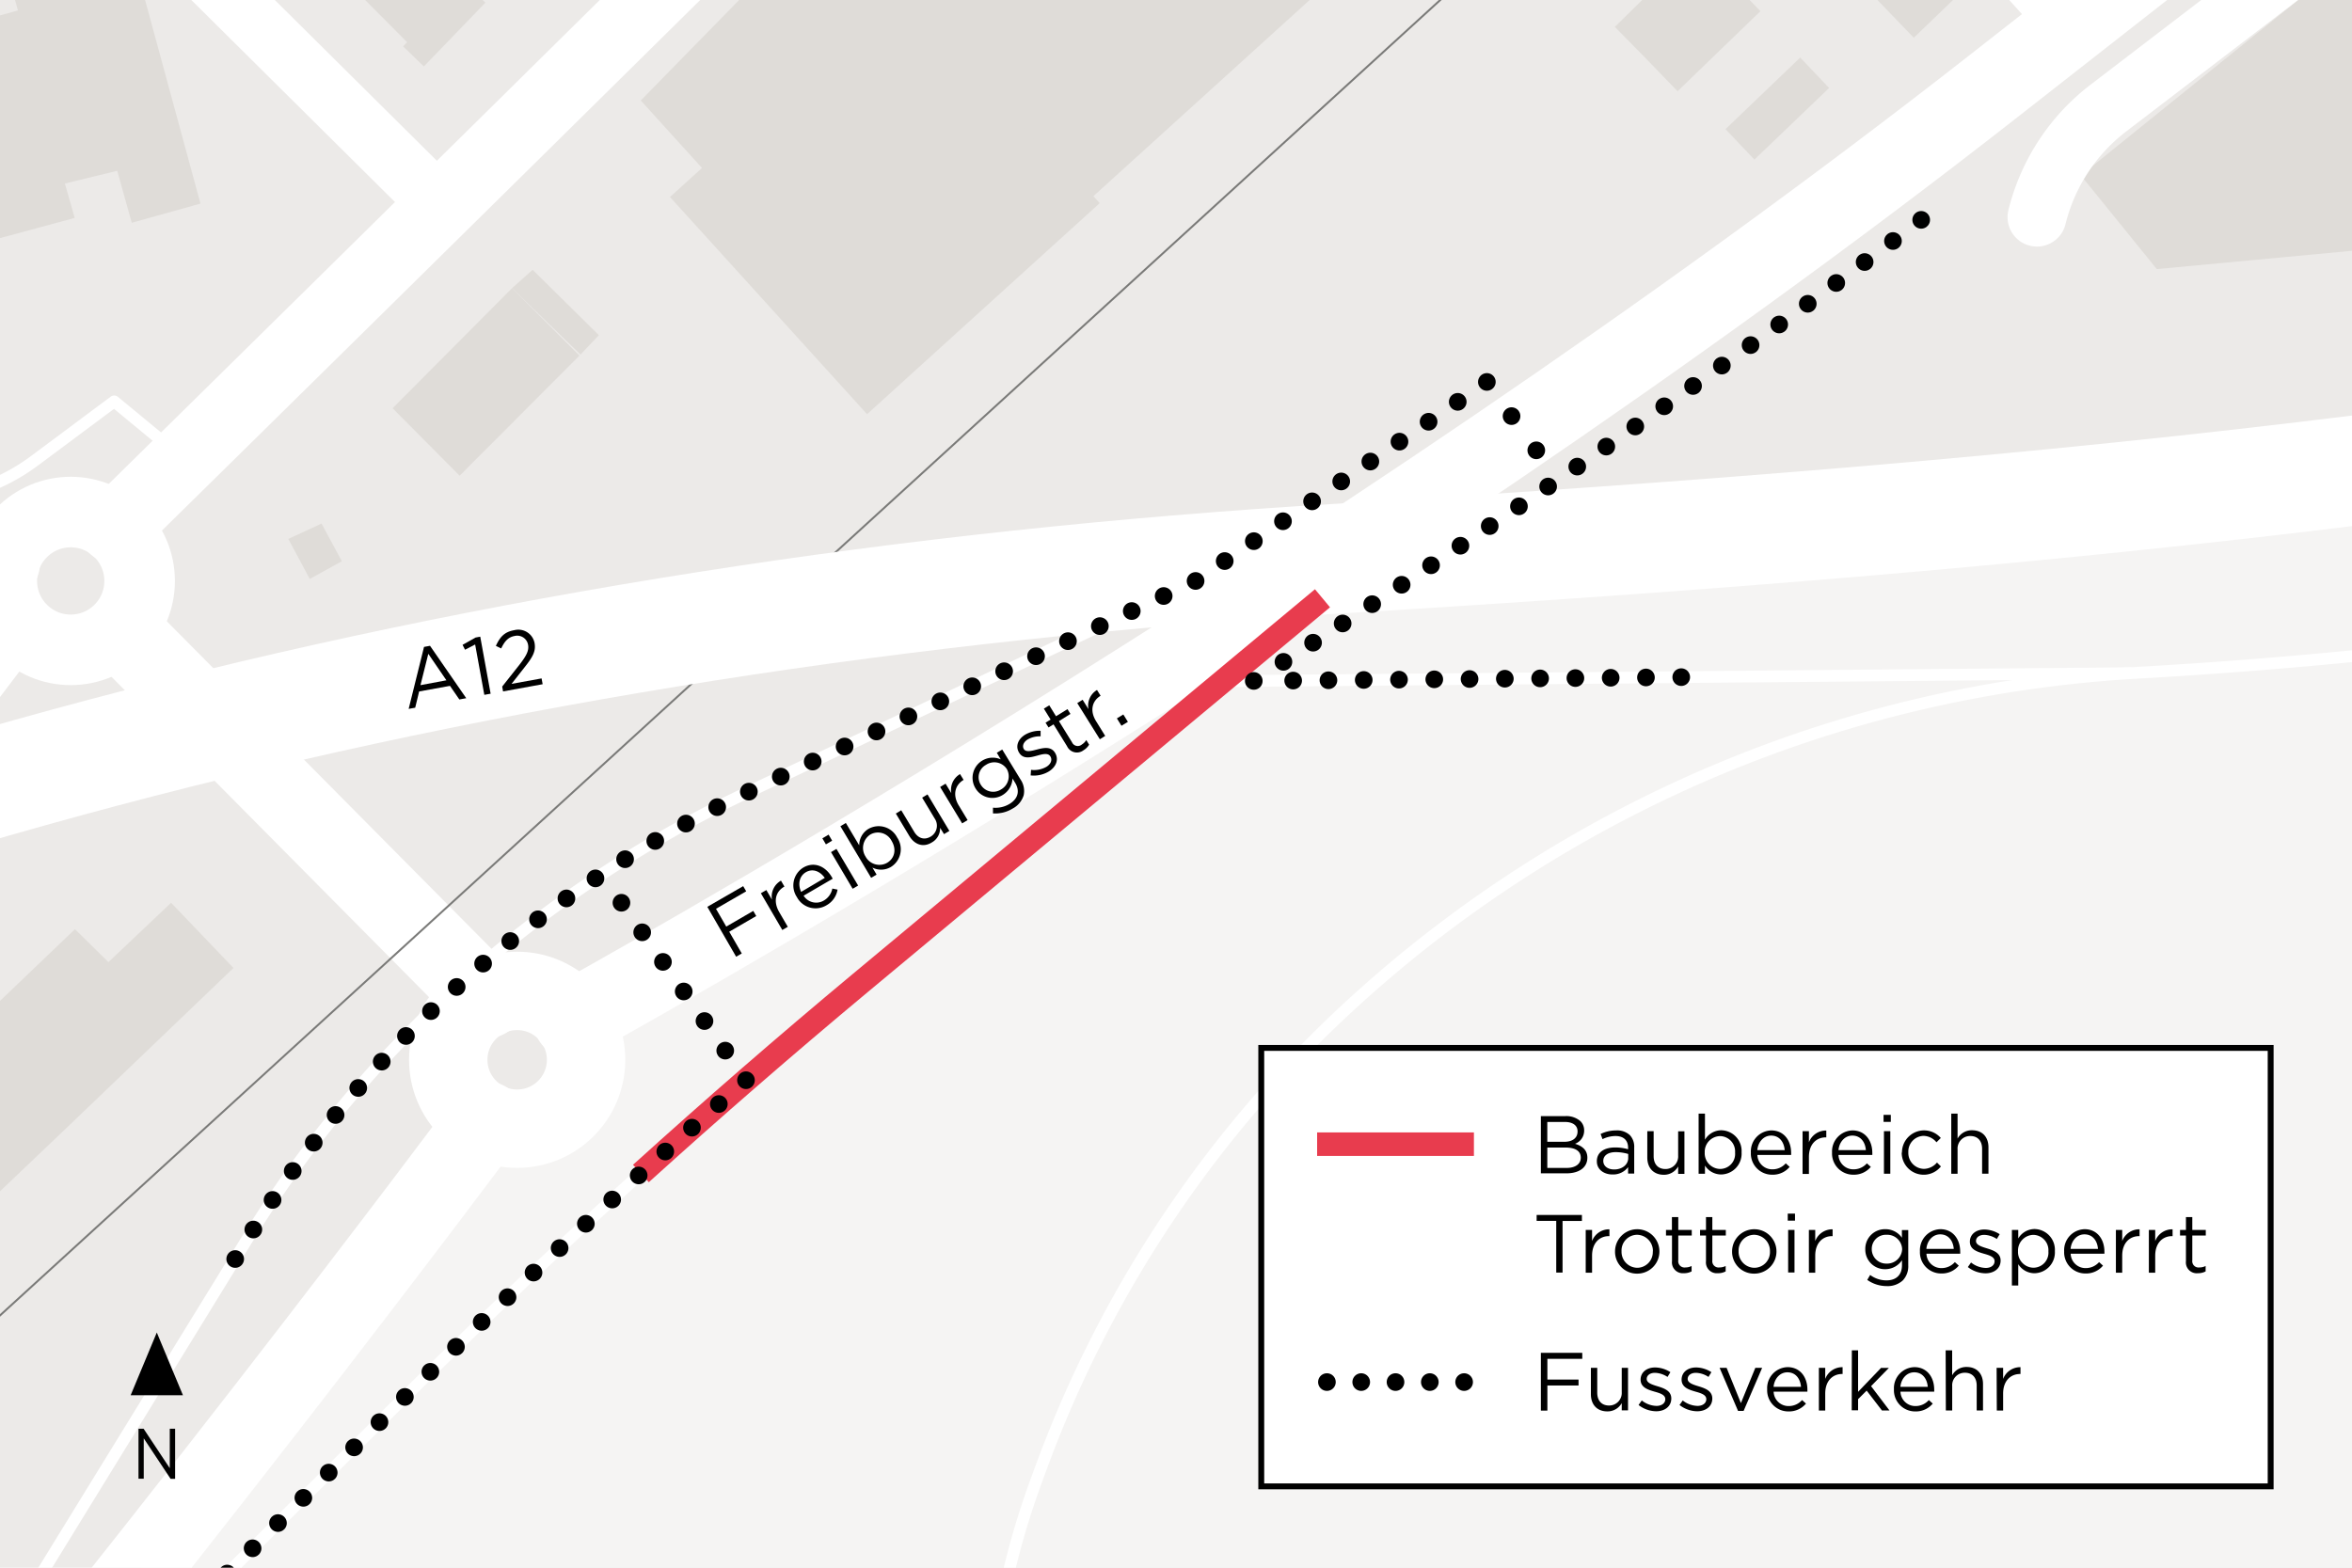 <svg xmlns="http://www.w3.org/2000/svg" xmlns:xlink="http://www.w3.org/1999/xlink" viewBox="0 0 600 400"><defs><clipPath id="afc1bdb7-c57d-466b-b757-7845231d8009"><rect width="600" height="400" fill="none"/></clipPath><clipPath id="e43f8ac1-364e-4950-a62c-fc268f6a0916"><rect y="-750" width="600" height="400" fill="none"/></clipPath><clipPath id="a6fcb540-06c2-4996-98ad-a59d295a7158"><path d="M137.85-530.07l7.77-6.44,16.23,20L165.5-520,149-540.31l-7.81-5.5-9.77,8.1Z" fill="none"/></clipPath></defs><title>251031_Kleefeld_Freiburgstrasse_BPH</title><g id="a2c827bb-4675-456a-b363-6c446c26a5aa" data-name="BG"><rect width="600" height="400" fill="#eceae8"/></g><g id="f7253738-43e7-47e5-ae74-23046c57aca1" data-name="Grünflächen"><g clip-path="url(#afc1bdb7-c57d-466b-b757-7845231d8009)"><path d="M-27,618l-36.91-95.22q1.53-1.78,3-3.58C36.36,403.82,123.94,286.07,123.94,286.07a17.58,17.58,0,0,0,22.26-25.93s86-47.22,192.82-117.38v-.08l2.13-.13C509.62,132.44,659.77,117.64,795,87V618Z" fill="#f5f4f3"/></g></g><g id="a1b50f6e-6266-4520-89ef-2657f39d3fdd" data-name="Gebäude"><g clip-path="url(#afc1bdb7-c57d-466b-b757-7845231d8009)"><g id="ff880ae8-fa0a-483f-9f1b-b7f795b56ce4" data-name="HATCH"><polygon points="87.21 143.2 79.02 147.72 73.55 137.51 82.02 133.59 87.21 143.2" fill="#dfdcd8" fill-rule="evenodd"/></g><g id="aa16e9c2-30bb-4365-9d69-ed00b9c1c087" data-name="HATCH"><polygon points="152.77 85.52 148.09 90.47 130.63 73.52 135.88 68.84 152.77 85.52" fill="#dfdcd8" fill-rule="evenodd"/></g><g id="ef87d993-84ca-41e0-ae1f-b7a187fc3d37" data-name="HATCH"><polygon points="280.54 51.83 221.19 105.68 195.65 77.53 170.92 50.27 179.08 42.86 163.46 25.64 308.62 -122.67 333.48 -95.27 231.24 -2.5 255 23.68 280.54 51.83" fill="#dfdcd8" fill-rule="evenodd"/></g><g id="edc30132-6617-45b6-96da-ad03399b1607" data-name="HATCH"><polygon points="43.64 230.34 59.56 246.98 17.81 286.99 17.21 287.57 -21.01 323.96 -21.3 324.24 -42.71 344.74 -56.19 357.56 -65.02 348.5 -65.31 348.2 -44.73 328.52 -48.85 324.44 -34.29 310.52 -36.98 307.89 -11.06 283.17 -15.48 278.46 -15.96 277.96 -3.5 266.11 -7.18 262.25 19.12 237.08 27.66 245.49 43.64 230.34" fill="#dfdcd8" fill-rule="evenodd"/></g><g id="b129bc68-a48a-42f2-a0fe-d1d06a60be92" data-name="HATCH"><polygon points="147.82 90.73 117.25 121.38 100.15 104.16 130.63 73.52 147.82 90.73" fill="#dfdcd8" fill-rule="evenodd"/></g><g id="ed614411-38e3-4ea4-a58e-5591574d28d2" data-name="HATCH"><polygon points="466.61 22.45 447.55 40.72 440.18 32.95 459.24 14.68 466.61 22.45" fill="#dfdcd8" fill-rule="evenodd"/></g><g id="f652796d-97b7-4836-b4d2-3d7dfecbab36" data-name="HATCH"><polygon points="27.66 -14.1 30.5 -3.72 35.62 -5.12 44.73 28.37 51.14 51.95 33.61 56.84 29.91 43.58 16.55 46.83 19.06 55.6 -160.12 104.05 -166.49 80.5 -167.08 76.67 -157.86 74.21 -157.83 73.76 -158.79 70 -163.45 52.44 -164.51 48.56 -92.64 29.12 -95.25 19.76 -98.31 8.49 -45.23 -5.96 -45.06 -5.3 -42.21 -6 -39.48 4.49 -20.55 -0.83 -18.53 7.26 -18.11 8.96 -14.03 7.85 4.58 2.66 1.83 -7.14 15.25 -10.3 15.15 -10.67 27.66 -14.1" fill="#dfdcd8" fill-rule="evenodd"/></g><g id="f13c8074-8164-479f-b2e1-b7df534aaaa2" data-name="HATCH"><polygon points="465.58 -45.56 504.09 -5.65 488.21 9.63 462.08 -17.51 450.65 -6.48 447.83 -9.52 442.24 -4.24 449.09 2.85 427.95 23.28 419.93 14.98 411.95 6.86 432.01 -12.88 427.09 -17.7 433.85 -24.09 440.17 -17.76 452.79 -30.17 452.39 -30.33 451.14 -31.62 465.58 -45.56" fill="#dfdcd8" fill-rule="evenodd"/></g><g id="af358f96-1295-4f59-9f7b-7e3cc122691f" data-name="HATCH"><polygon points="671.72 -37.88 711.8 12.01 711.65 12.98 668.32 47.81 667.48 47.64 652.2 28.61 645.98 33.63 639.8 38.58 646.05 46.18 647.31 59.55 550.2 68.66 531.27 45.3 531.27 44.4 599.43 -10.61 600.18 -10.63 609.29 0.67 615.46 -4.28 621.65 -9.27 612.52 -20.51 612.7 -21.38 656.32 -56.31 657.05 -55.97 671.72 -37.88" fill="#dfdcd8" fill-rule="evenodd"/></g><g id="a411e335-1b9e-4edb-b9db-a964c973ba1c" data-name="HATCH"><polygon points="57.25 -63.56 123.82 0.68 108.13 16.95 102.83 11.83 103.86 10.77 89.97 -3.2 88.67 -1.84 80.85 -9.38 82.39 -10.83 70.45 -22.14 69.09 -20.73 61.17 -28.38 62.56 -29.61 49.36 -42.24 48.12 -40.96 41.56 -47.3 50.49 -56.55 57.25 -63.56" fill="#dfdcd8" fill-rule="evenodd"/></g><g id="b5cd75a4-afda-43cd-a32d-7a3819079363" data-name="HATCH"><polygon points="378.36 -61.97 389.21 -50.01 277.73 51.14 254.72 25.78 254.03 26.41 229.28 -0.86 222.66 5.14 216.46 -1.71 280.8 -59.99 286.85 -53.31 341.35 -102.76 353.56 -89.3 366.2 -75.37 378.36 -61.97" fill="#dfdcd8" fill-rule="evenodd"/></g></g></g><g id="b45687d3-f60d-45da-8d74-6a4df76e47c9" data-name="Schnellstrasse"><g clip-path="url(#e43f8ac1-364e-4950-a62c-fc268f6a0916)"><path d="M-675.28,35S-406-112.91-175.63-293.43s445.09-345.49,647.4-557.14c62.27-65.15,126.9-140.61,191-218.68" fill="none" stroke="#fff" stroke-linecap="round" stroke-linejoin="round" stroke-width="20"/></g><g clip-path="url(#afc1bdb7-c57d-466b-b757-7845231d8009)"><path d="M-118.88,583.82c20-21.09,39.48-42.7,58-64.64C36.36,403.82,124,285.92,124,285.92" fill="none" stroke="#fff" stroke-linecap="round" stroke-linejoin="round" stroke-width="20"/><circle cx="131.93" cy="270.41" r="17.58" fill="none" stroke="#fff" stroke-linecap="round" stroke-linejoin="round" stroke-width="20"/><line x1="124.03" y1="254.93" x2="31.38" y2="161.45" fill="none" stroke="#fff" stroke-linecap="round" stroke-linejoin="round" stroke-width="20"/><path d="M146,260.23s195.74-107.5,363.13-238.7c71.32-55.89,140.58-109.74,208-165" fill="none" stroke="#fff" stroke-linecap="round" stroke-linejoin="round" stroke-width="20"/></g></g><g id="bb997cb6-cd93-470a-87dc-816f3307767a" data-name="Hauptstrassen"><g clip-path="url(#afc1bdb7-c57d-466b-b757-7845231d8009)"><path d="M346.26-178.86C196.93-30.18,29.13,134.73,29.13,134.73" fill="none" stroke="#fff" stroke-linecap="round" stroke-linejoin="round" stroke-width="18"/><path d="M1.18,143.84s-58.08-16.4-126,11.7C-222.33,195.9-292.2,255-348.91,289.47" fill="none" stroke="#fff" stroke-linecap="round" stroke-linejoin="round" stroke-width="18"/><circle cx="18.04" cy="148.23" r="17.58" fill="none" stroke="#fff" stroke-linecap="round" stroke-linejoin="round" stroke-width="18"/></g></g><g id="a274fb18-0761-465b-81dc-ebe96c3d92cf" data-name="Quartierstrassen"><g clip-path="url(#afc1bdb7-c57d-466b-b757-7845231d8009)"><path d="M527.86,5.76,499-26.22A10,10,0,0,1,500.54-41l113-83.06a10.05,10.05,0,0,1,13.74,1.75l25.27,31" fill="none" stroke="#fff" stroke-linecap="round" stroke-linejoin="round" stroke-width="15"/><line x1="16.05" y1="-43.07" x2="112.5" y2="52.63" fill="none" stroke="#fff" stroke-linecap="round" stroke-linejoin="round" stroke-width="15"/><path d="M4.53,159.47l-19.27,25.41a50.24,50.24,0,0,0-10.13,31.85v.14A127.6,127.6,0,0,1-46.29,291.7l-44.64,66.85a201.37,201.37,0,0,0-20.75,40.27h0a154.47,154.47,0,0,1-40.2,59.2" fill="none" stroke="#fff" stroke-linecap="round" stroke-linejoin="round" stroke-width="15"/><path d="M519.63,55.41a50.18,50.18,0,0,1,18.24-27.85L648.79-57.31a10,10,0,0,0,1.52-14.52l-9-10.53" fill="none" stroke="#fff" stroke-linecap="round" stroke-linejoin="round" stroke-width="15"/></g></g><g id="ad8980a2-3cd6-4142-904f-c380d6472413" data-name="Fusswege"><g clip-path="url(#afc1bdb7-c57d-466b-b757-7845231d8009)"><path d="M47,117.17,29.13,102.42,8.77,117.59a50.19,50.19,0,0,1-33.72,9.8l-12.17-.9a200.89,200.89,0,0,0-110.65,23.75l-193,104.69" fill="none" stroke="#fff" stroke-linecap="round" stroke-linejoin="round" stroke-width="3"/><path d="M-63.94,522.76,62.65,316.85A301.37,301.37,0,0,1,190.79,202.13l201.12-94.88L219.5,250.78Q158,302,101.16,358.52Z" fill="none" stroke="#fff" stroke-linecap="round" stroke-linejoin="round" stroke-width="3"/><path d="M511,789.67h0a945.46,945.46,0,0,0-140-137.58h0a401.73,401.73,0,0,1-83.19-90.26l-1.68-2.5a200.9,200.9,0,0,1-22-180.9l1.28-3.5A301.4,301.4,0,0,1,346,255.12h0a323.44,323.44,0,0,1,199.23-83.46h0A1324.15,1324.15,0,0,0,925.84,93.09" fill="none" stroke="#fff" stroke-linecap="round" stroke-linejoin="round" stroke-width="3"/><line x1="311.96" y1="173.8" x2="543.16" y2="171.77" fill="none" stroke="#fff" stroke-linecap="round" stroke-linejoin="round" stroke-width="3"/></g></g><g id="a585d348-1849-4a14-8320-ca55284b345c" data-name="Zug"><g clip-path="url(#afc1bdb7-c57d-466b-b757-7845231d8009)"><line x1="545.47" y1="-162.66" x2="-217.05" y2="533.91" fill="none" stroke="#7a7a78" stroke-miterlimit="10" stroke-width="0.5"/></g></g><g id="b0940864-c22b-404e-9fae-5f42100e0ad5" data-name="Autobahn"><g clip-path="url(#afc1bdb7-c57d-466b-b757-7845231d8009)"><path d="M835,77.38c-145.44,37.25-308.57,54.05-493.87,65.17C122.3,155.68-79.8,207.94-258.35,303" fill="none" stroke="#fff" stroke-linecap="round" stroke-linejoin="round" stroke-width="28"/></g></g><g id="aac9f6d3-6832-428d-8881-806b78ab8abd" data-name="Baubereich"><g clip-path="url(#afc1bdb7-c57d-466b-b757-7845231d8009)"><path d="M337.37,152.65,219.5,250.78q-28.51,23.75-56,48.64" fill="none" stroke="#e83c4e" stroke-linejoin="round" stroke-width="6"/><path d="M319.84,173.74c53.07-34,113.49-74.8,172.07-119" fill="none" stroke="#000" stroke-linecap="round" stroke-miterlimit="10" stroke-width="4.5" stroke-dasharray="0 9"/><line x1="391.91" y1="114.9" x2="391.91" y2="114.9" fill="none" stroke="#000" stroke-linecap="round" stroke-miterlimit="10" stroke-width="4.5"/><line x1="385.6" y1="106.17" x2="382.45" y2="101.81" fill="none" stroke="#000" stroke-linecap="round" stroke-miterlimit="10" stroke-width="4.5" stroke-dasharray="0 10.76"/><line x1="379.3" y1="97.45" x2="379.3" y2="97.45" fill="none" stroke="#000" stroke-linecap="round" stroke-miterlimit="10" stroke-width="4.5"/><path d="M371.87,102.53,305,148.23l-114.25,53.9A301.38,301.38,0,0,0,65.34,312.56l-3,4.85" fill="none" stroke="#000" stroke-linecap="round" stroke-miterlimit="10" stroke-width="4.5" stroke-dasharray="0 9"/><line x1="60" y1="321.24" x2="60" y2="321.24" fill="none" stroke="#000" stroke-linecap="round" stroke-miterlimit="10" stroke-width="4.5"/><line x1="329.89" y1="173.65" x2="431.53" y2="172.75" fill="none" stroke="#000" stroke-linecap="round" stroke-miterlimit="10" stroke-width="4.5" stroke-dasharray="0 9"/><path d="M6.18,453l95-94.49q41.55-41.34,85.7-79.9" fill="none" stroke="#000" stroke-linecap="round" stroke-miterlimit="10" stroke-width="4.5" stroke-dasharray="0 9.13"/><line x1="190.3" y1="275.62" x2="190.3" y2="275.62" fill="none" stroke="#000" stroke-linecap="round" stroke-miterlimit="10" stroke-width="4.5"/><line x1="185.01" y1="268.07" x2="161.18" y2="234.12" fill="none" stroke="#000" stroke-linecap="round" stroke-miterlimit="10" stroke-width="4.5" stroke-dasharray="0 9.22"/><line x1="158.53" y1="230.34" x2="158.53" y2="230.34" fill="none" stroke="#000" stroke-linecap="round" stroke-miterlimit="10" stroke-width="4.5"/></g></g><g id="b4b2ab66-da25-4884-bb20-e267a10ccd6a" data-name="Beschriftung"><path d="M180.44,231.38l9.15-5.28.77,1.32-7.71,4.46,2.62,4.54,6.89-4,.76,1.31-6.89,4,3.2,5.55-1.44.83Z"/><path d="M194.1,227.91l1.4-.81,1.43,2.45a4.65,4.65,0,0,1,2.3-4.85l.88,1.51-.11.06c-2.05,1.2-2.86,3.64-1.21,6.47l2.18,3.74-1.4.81Z"/><path d="M203.28,228.88l0,0a5.35,5.35,0,0,1,1.63-7.51c2.77-1.63,5.66-.36,7.26,2.38a4.23,4.23,0,0,1,.25.46L205,228.54a3.8,3.8,0,0,0,5.15,1.24,4.5,4.5,0,0,0,2.18-3.06l1.33.27a5.61,5.61,0,0,1-2.83,4A5.39,5.39,0,0,1,203.28,228.88ZM210.4,224c-1.14-1.62-3-2.53-4.86-1.43-1.63,1-2.06,3-1.17,5Z"/><path d="M209.79,213.9l1.59-.94.9,1.54-1.59.94Zm2.2,3.52,1.39-.82,5.53,9.35-1.4.82Z"/><path d="M222.56,221.37l1.06,1.79-1.39.82-7.84-13.17,1.39-.83,3.41,5.72a4.86,4.86,0,0,1,2.34-4.2,5.29,5.29,0,0,1,7.33,2.18l0,0a5.32,5.32,0,0,1-1.56,7.51A4.9,4.9,0,0,1,222.56,221.37Zm4.91-6.78,0,0a3.92,3.92,0,0,0-5.44-1.66,4.06,4.06,0,0,0-1.23,5.61l0,0a4,4,0,0,0,5.52,1.6C228.13,219.06,228.81,216.84,227.47,214.59Z"/><path d="M232,213.35l-3.47-5.77,1.38-.84,3.27,5.44c1,1.73,2.62,2.25,4.26,1.27a3.23,3.23,0,0,0,1-4.6l-3.2-5.33,1.37-.82,5.58,9.31-1.37.82-1-1.62a4.12,4.12,0,0,1-2.09,3.73C235.59,216.29,233.36,215.57,232,213.35Z"/><path d="M239.83,200.8l1.39-.84,1.47,2.43a4.63,4.63,0,0,1,2.22-4.88l.91,1.49-.11.06c-2,1.23-2.81,3.69-1.11,6.49l2.24,3.7-1.39.84Z"/><path d="M253.31,207.54l0-1.46a6.92,6.92,0,0,0,4.29-1c2-1.24,2.68-3.18,1.36-5.35l-.67-1.1a5.16,5.16,0,0,1-2.45,4.18,5,5,0,0,1-7-1.69l0,0a5.14,5.14,0,0,1,6.45-7.37l-1-1.67,1.38-.84,4.67,7.65a5.22,5.22,0,0,1,.81,4,5.68,5.68,0,0,1-2.78,3.39A8.47,8.47,0,0,1,253.31,207.54Zm3.53-11.32,0,0a3.81,3.81,0,0,0-5.32-1.06,3.59,3.59,0,0,0-1.31,5.08l0,0a3.68,3.68,0,0,0,5.14,1.2A3.83,3.83,0,0,0,256.84,196.22Z"/><path d="M262.92,197.85l.1-1.42a6.33,6.33,0,0,0,3.93-.78c1.11-.68,1.56-1.75,1-2.65l0,0c-.57-.93-1.88-.62-3.31-.21-1.7.47-3.62,1-4.66-.74l0,0c-1-1.6-.3-3.47,1.53-4.59a7.47,7.47,0,0,1,3.95-1l0,1.42a6.2,6.2,0,0,0-3.29.79c-1.09.67-1.44,1.67-1,2.44l0,0c.54.87,1.9.51,3.36.13,1.7-.45,3.58-.84,4.6.82l0,0c1.08,1.75.25,3.66-1.59,4.79A7.45,7.45,0,0,1,262.92,197.85Z"/><path d="M272.2,190.39l-3.44-5.57-1.28.79-.76-1.22,1.29-.79-1.72-2.79,1.38-.85,1.72,2.79,2.93-1.81.75,1.22L270.14,184l3.33,5.39a1.6,1.6,0,0,0,2.5.58,3.39,3.39,0,0,0,1.14-1.15l.73,1.18a4.1,4.1,0,0,1-1.42,1.42A2.77,2.77,0,0,1,272.2,190.39Z"/><path d="M274.81,179.4l1.37-.85,1.5,2.4a4.62,4.62,0,0,1,2.17-4.9l.92,1.48-.11.06c-2,1.26-2.76,3.72-1,6.5l2.28,3.68-1.37.85Z"/><path d="M284.92,183.3l1.64-1,1.17,1.88-1.64,1Z"/><path d="M108.17,165.06l1.53-.28,9.24,13.37-1.76.32L114.79,175l-7.87,1.43-1,4.14-1.67.3Zm5.71,8.52-4.62-6.76-2,8Z"/><path d="M121.21,164.44l-2.58,1.34-.63-1.25,3.31-1.86,1.2-.22L125.16,177l-1.61.29Z"/><path d="M128.11,175.18l4.41-5.58c1.85-2.39,2.45-3.65,2.19-5.1a2.81,2.81,0,0,0-3.42-2.23c-1.65.3-2.57,1.36-3.43,3.18l-1.36-.65c1-2.18,2.11-3.56,4.65-4a4.22,4.22,0,0,1,5.22,3.27v0c.38,2.11-.49,3.61-2.63,6.29l-3.24,4.13,7.66-1.39.27,1.48-10.1,1.84Z"/></g><g id="b0865760-0389-4ab0-83df-63413c4cfb59" data-name="Legende"><rect x="321.75" y="267.38" width="257.5" height="111.87" fill="#fff"/><path d="M578.5,268.13V378.5h-256V268.13h256m1.5-1.5H321V380H580V266.63Z"/><path d="M393.08,284.78h6.25a5.41,5.41,0,0,1,3.85,1.3,3.26,3.26,0,0,1,.94,2.35v0a3.56,3.56,0,0,1-2.33,3.41c1.74.52,3.15,1.53,3.15,3.54v0c0,2.52-2.12,4-5.33,4h-6.53Zm9.36,3.88c0-1.45-1.15-2.39-3.25-2.39h-4.47v5.06h4.34c2,0,3.38-.9,3.38-2.63Zm-3.08,4.14h-4.64V298h4.93c2.23,0,3.61-1,3.61-2.62v0C403.26,293.72,401.92,292.8,399.36,292.8Z"/><path d="M407.36,296.33v-.05c0-2.28,1.89-3.5,4.64-3.5a11.57,11.57,0,0,1,3.33.46v-.38c0-1.95-1.19-3-3.23-3a7.53,7.53,0,0,0-3.29.8l-.49-1.32a9,9,0,0,1,3.95-.91,4.77,4.77,0,0,1,3.51,1.2,4.32,4.32,0,0,1,1.11,3.17v6.64h-1.56v-1.64a4.76,4.76,0,0,1-3.92,1.87C409.39,299.71,407.36,298.55,407.36,296.33Zm8-.84v-1.05a11.34,11.34,0,0,0-3.19-.47c-2,0-3.17.89-3.17,2.25v0c0,1.37,1.25,2.17,2.72,2.17C413.72,298.43,415.36,297.21,415.36,295.49Z"/><path d="M420.23,295.36v-6.74h1.62V295c0,2,1.09,3.28,3,3.28a3.21,3.21,0,0,0,3.25-3.41v-6.21h1.6v10.86h-1.6v-1.89a4.14,4.14,0,0,1-3.71,2.12C421.76,299.71,420.23,297.94,420.23,295.36Z"/><path d="M434.94,297.4v2.08h-1.62V284.15h1.62v6.65a4.88,4.88,0,0,1,4.16-2.41,5.29,5.29,0,0,1,5.18,5.63v0a5.31,5.31,0,0,1-5.18,5.65A4.91,4.91,0,0,1,434.94,297.4Zm7.68-3.32v0a3.91,3.91,0,0,0-3.82-4.2,4,4,0,0,0-3.92,4.18v0a4,4,0,0,0,3.92,4.2A3.83,3.83,0,0,0,442.62,294.08Z"/><path d="M446.65,294.08v0a5.36,5.36,0,0,1,5.21-5.65c3.21,0,5.06,2.56,5.06,5.73a4.52,4.52,0,0,1,0,.53h-8.61a3.79,3.79,0,0,0,3.82,3.67,4.5,4.5,0,0,0,3.42-1.53l1,.9a5.59,5.59,0,0,1-4.47,2A5.4,5.4,0,0,1,446.65,294.08Zm8.63-.63c-.17-2-1.3-3.7-3.46-3.7-1.89,0-3.32,1.58-3.53,3.7Z"/><path d="M459.84,288.62h1.62v2.84a4.65,4.65,0,0,1,4.43-3v1.74h-.12c-2.38,0-4.31,1.71-4.31,5v4.33h-1.62Z"/><path d="M467.36,294.08v0a5.36,5.36,0,0,1,5.21-5.65c3.21,0,5.06,2.56,5.06,5.73a4.52,4.52,0,0,1,0,.53H469a3.79,3.79,0,0,0,3.82,3.67,4.53,4.53,0,0,0,3.43-1.53l1,.9a5.59,5.59,0,0,1-4.47,2A5.4,5.4,0,0,1,467.36,294.08Zm8.63-.63c-.16-2-1.3-3.7-3.46-3.7-1.89,0-3.32,1.58-3.53,3.7Z"/><path d="M480.5,284.46h1.85v1.79H480.5Zm.1,4.16h1.62v10.86H480.6Z"/><path d="M485.19,294.1v0a5.65,5.65,0,0,1,9.91-3.74L494,291.46a4.37,4.37,0,0,0-3.3-1.64,4,4,0,0,0-3.88,4.2v0a4.06,4.06,0,0,0,4,4.22,4.45,4.45,0,0,0,3.31-1.62l1,1a5.61,5.61,0,0,1-10-3.53Z"/><path d="M497.77,284.15h1.61v6.36a4.11,4.11,0,0,1,3.72-2.12c2.63,0,4.16,1.76,4.16,4.35v6.74h-1.62v-6.35c0-2-1.09-3.27-3-3.27a3.19,3.19,0,0,0-3.26,3.4v6.22h-1.61Z"/><path d="M397,311.51H392V310h11.55v1.53h-4.94v13.17H397Z"/><path d="M404.52,313.82h1.62v2.84a4.64,4.64,0,0,1,4.43-3v1.74h-.13c-2.37,0-4.3,1.71-4.3,5v4.33h-1.62Z"/><path d="M412,319.3v0a5.66,5.66,0,0,1,11.32,0v0a5.64,5.64,0,0,1-5.69,5.67A5.57,5.57,0,0,1,412,319.3Zm9.66,0v0a4.11,4.11,0,0,0-4-4.24,4,4,0,0,0-4,4.2v0a4.07,4.07,0,0,0,4,4.22A4,4,0,0,0,421.63,319.3Z"/><path d="M426.53,321.8v-6.55H425v-1.43h1.51v-3.28h1.62v3.28h3.44v1.43h-3.44v6.34a1.6,1.6,0,0,0,1.82,1.8,3.44,3.44,0,0,0,1.58-.37v1.38a4,4,0,0,1-2,.46A2.76,2.76,0,0,1,426.53,321.8Z"/><path d="M435.2,321.8v-6.55h-1.51v-1.43h1.51v-3.28h1.62v3.28h3.44v1.43h-3.44v6.34a1.6,1.6,0,0,0,1.82,1.8,3.44,3.44,0,0,0,1.58-.37v1.38a4,4,0,0,1-2,.46A2.76,2.76,0,0,1,435.2,321.8Z"/><path d="M441.86,319.3v0a5.66,5.66,0,0,1,11.32,0v0a5.64,5.64,0,0,1-5.69,5.67A5.57,5.57,0,0,1,441.86,319.3Zm9.66,0v0a4.11,4.11,0,0,0-4-4.24,4,4,0,0,0-4,4.2v0a4.08,4.08,0,0,0,4,4.22A4,4,0,0,0,451.52,319.3Z"/><path d="M456.06,309.66h1.85v1.79h-1.85Zm.1,4.16h1.62v10.86h-1.62Z"/><path d="M461.45,313.82h1.62v2.84a4.65,4.65,0,0,1,4.43-3v1.74h-.13c-2.37,0-4.3,1.71-4.3,5v4.33h-1.62Z"/><path d="M476.34,326.57l.74-1.26a6.94,6.94,0,0,0,4.17,1.38c2.4,0,3.95-1.32,3.95-3.86v-1.28a5.14,5.14,0,0,1-4.26,2.29,5,5,0,0,1-5.1-5.09v0a5,5,0,0,1,5.1-5.12,5.09,5.09,0,0,1,4.24,2.18v-1.95h1.62v9a5.23,5.23,0,0,1-1.39,3.84,5.71,5.71,0,0,1-4.13,1.45A8.58,8.58,0,0,1,476.34,326.57Zm8.9-7.84v0a3.8,3.8,0,0,0-4-3.67,3.59,3.59,0,0,0-3.75,3.65v0a3.67,3.67,0,0,0,3.75,3.7A3.83,3.83,0,0,0,485.24,318.73Z"/><path d="M489.78,319.28v0a5.36,5.36,0,0,1,5.21-5.65c3.21,0,5.06,2.56,5.06,5.73a4.52,4.52,0,0,1,0,.53h-8.61a3.79,3.79,0,0,0,3.82,3.67,4.53,4.53,0,0,0,3.43-1.53l1,.9a5.59,5.59,0,0,1-4.47,2A5.4,5.4,0,0,1,489.78,319.28Zm8.63-.63c-.16-2-1.3-3.7-3.46-3.7-1.89,0-3.32,1.58-3.53,3.7Z"/><path d="M502,323.29l.82-1.16a6.27,6.27,0,0,0,3.76,1.39c1.3,0,2.24-.67,2.24-1.72v0c0-1.09-1.28-1.51-2.71-1.91-1.7-.49-3.59-1.07-3.59-3.07v0c0-1.87,1.56-3.11,3.7-3.11a7.36,7.36,0,0,1,3.9,1.2l-.73,1.22a6.14,6.14,0,0,0-3.21-1.05c-1.28,0-2.1.67-2.1,1.57v0c0,1,1.34,1.43,2.79,1.87,1.68.51,3.49,1.16,3.49,3.11v0c0,2.06-1.71,3.26-3.87,3.26A7.45,7.45,0,0,1,502,323.29Z"/><path d="M513.24,313.82h1.62V316a4.88,4.88,0,0,1,4.16-2.41,5.29,5.29,0,0,1,5.18,5.63v0a5.31,5.31,0,0,1-5.18,5.65,4.91,4.91,0,0,1-4.16-2.31V328h-1.62Zm9.31,5.46v0a3.92,3.92,0,0,0-3.83-4.2,4,4,0,0,0-3.92,4.18v0a4,4,0,0,0,3.92,4.2A3.84,3.84,0,0,0,522.55,319.28Z"/><path d="M526.57,319.28v0a5.36,5.36,0,0,1,5.21-5.65c3.21,0,5.06,2.56,5.06,5.73a4.52,4.52,0,0,1,0,.53h-8.61a3.79,3.79,0,0,0,3.82,3.67,4.53,4.53,0,0,0,3.43-1.53l1,.9a5.59,5.59,0,0,1-4.47,2A5.4,5.4,0,0,1,526.57,319.28Zm8.63-.63c-.16-2-1.3-3.7-3.46-3.7-1.89,0-3.32,1.58-3.53,3.7Z"/><path d="M539.77,313.82h1.61v2.84a4.65,4.65,0,0,1,4.43-3v1.74h-.12c-2.38,0-4.31,1.71-4.31,5v4.33h-1.61Z"/><path d="M548.18,313.82h1.62v2.84a4.64,4.64,0,0,1,4.43-3v1.74h-.13c-2.37,0-4.3,1.71-4.3,5v4.33h-1.62Z"/><path d="M557.64,321.8v-6.55h-1.51v-1.43h1.51v-3.28h1.62v3.28h3.44v1.43h-3.44v6.34a1.6,1.6,0,0,0,1.82,1.8,3.44,3.44,0,0,0,1.58-.37v1.38a4,4,0,0,1-1.95.46A2.76,2.76,0,0,1,557.64,321.8Z"/><path d="M393.08,345.18h10.56v1.53h-8.9V352h7.95v1.51h-7.95v6.41h-1.66Z"/><path d="M405.84,355.76V349h1.62v6.34c0,2,1.09,3.28,3,3.28a3.2,3.2,0,0,0,3.25-3.4V349h1.6v10.86h-1.6V358a4.13,4.13,0,0,1-3.71,2.12C407.37,360.11,405.84,358.34,405.84,355.76Z"/><path d="M418,358.49l.82-1.16a6.26,6.26,0,0,0,3.75,1.39c1.31,0,2.25-.67,2.25-1.72v0c0-1.09-1.28-1.51-2.71-1.91-1.7-.49-3.59-1.07-3.59-3.07v0c0-1.87,1.56-3.11,3.7-3.11a7.36,7.36,0,0,1,3.9,1.2l-.73,1.22a6.14,6.14,0,0,0-3.21-1.05c-1.28,0-2.1.67-2.1,1.57v0c0,1,1.34,1.43,2.79,1.87,1.68.51,3.48,1.16,3.48,3.11v0c0,2.06-1.7,3.26-3.86,3.26A7.45,7.45,0,0,1,418,358.49Z"/><path d="M428.45,358.49l.82-1.16a6.31,6.31,0,0,0,3.76,1.39c1.3,0,2.25-.67,2.25-1.72v0c0-1.09-1.28-1.51-2.71-1.91-1.7-.49-3.59-1.07-3.59-3.07v0c0-1.87,1.55-3.11,3.69-3.11a7.37,7.37,0,0,1,3.91,1.2l-.74,1.22a6.14,6.14,0,0,0-3.21-1.05c-1.28,0-2.1.67-2.1,1.57v0c0,1,1.35,1.43,2.79,1.87,1.68.51,3.49,1.16,3.49,3.11v0c0,2.06-1.7,3.26-3.86,3.26A7.46,7.46,0,0,1,428.45,358.49Z"/><path d="M438.67,349h1.79l3.65,9,3.68-9h1.74L444.8,360h-1.42Z"/><path d="M450.81,354.48v0a5.35,5.35,0,0,1,5.2-5.65c3.22,0,5.06,2.56,5.06,5.73a4.52,4.52,0,0,1,0,.53h-8.61a3.79,3.79,0,0,0,3.83,3.67,4.5,4.5,0,0,0,3.42-1.53l1,.9a5.62,5.62,0,0,1-4.48,2A5.39,5.39,0,0,1,450.81,354.48Zm8.63-.63c-.17-2-1.31-3.7-3.47-3.7-1.89,0-3.32,1.58-3.53,3.7Z"/><path d="M464,349h1.62v2.84a4.64,4.64,0,0,1,4.43-3v1.74h-.13c-2.37,0-4.3,1.71-4.3,5v4.33H464Z"/><path d="M472.41,344.55H474v10.58l5.86-6.11h2l-4.55,4.66,4.7,6.2h-1.93l-3.89-5.06L474,357v2.84h-1.62Z"/><path d="M483.15,354.48v0a5.36,5.36,0,0,1,5.21-5.65c3.21,0,5.06,2.56,5.06,5.73a4.52,4.52,0,0,1,0,.53h-8.61a3.79,3.79,0,0,0,3.82,3.67,4.5,4.5,0,0,0,3.42-1.53l1,.9a5.59,5.59,0,0,1-4.47,2A5.4,5.4,0,0,1,483.15,354.48Zm8.63-.63c-.17-2-1.3-3.7-3.46-3.7-1.89,0-3.32,1.58-3.53,3.7Z"/><path d="M496.34,344.55H498v6.36a4.1,4.1,0,0,1,3.72-2.12c2.62,0,4.15,1.76,4.15,4.35v6.74h-1.61v-6.34c0-2-1.09-3.28-3-3.28a3.19,3.19,0,0,0-3.25,3.4v6.22h-1.62Z"/><path d="M509.34,349H511v2.84a4.66,4.66,0,0,1,4.43-3v1.74h-.12c-2.37,0-4.31,1.71-4.31,5v4.33h-1.61Z"/><line x1="338.5" y1="352.64" x2="338.5" y2="352.64" fill="none" stroke="#000" stroke-linecap="round" stroke-miterlimit="10" stroke-width="4.5"/><line x1="347.25" y1="352.64" x2="369.13" y2="352.64" fill="none" stroke="#000" stroke-linecap="round" stroke-miterlimit="10" stroke-width="4.5" stroke-dasharray="0 8.75"/><line x1="373.5" y1="352.64" x2="373.5" y2="352.64" fill="none" stroke="#000" stroke-linecap="round" stroke-miterlimit="10" stroke-width="4.5"/><line x1="336" y1="291.94" x2="376" y2="291.94" fill="none" stroke="#e83c4e" stroke-miterlimit="10" stroke-width="6"/></g><g id="bea2d198-5dc0-4e3e-90ec-e501fd927ddd" data-name="Isolationsmodus"><path d="M35.33,364.54h1.3l6.68,10.07V364.54h1.36v12.79H43.52L36.67,367v10.3H35.33Z"/><polygon points="40 340 33.33 356 46.67 356 40 340"/><circle cx="40" cy="360" r="20" fill="none"/></g></svg>